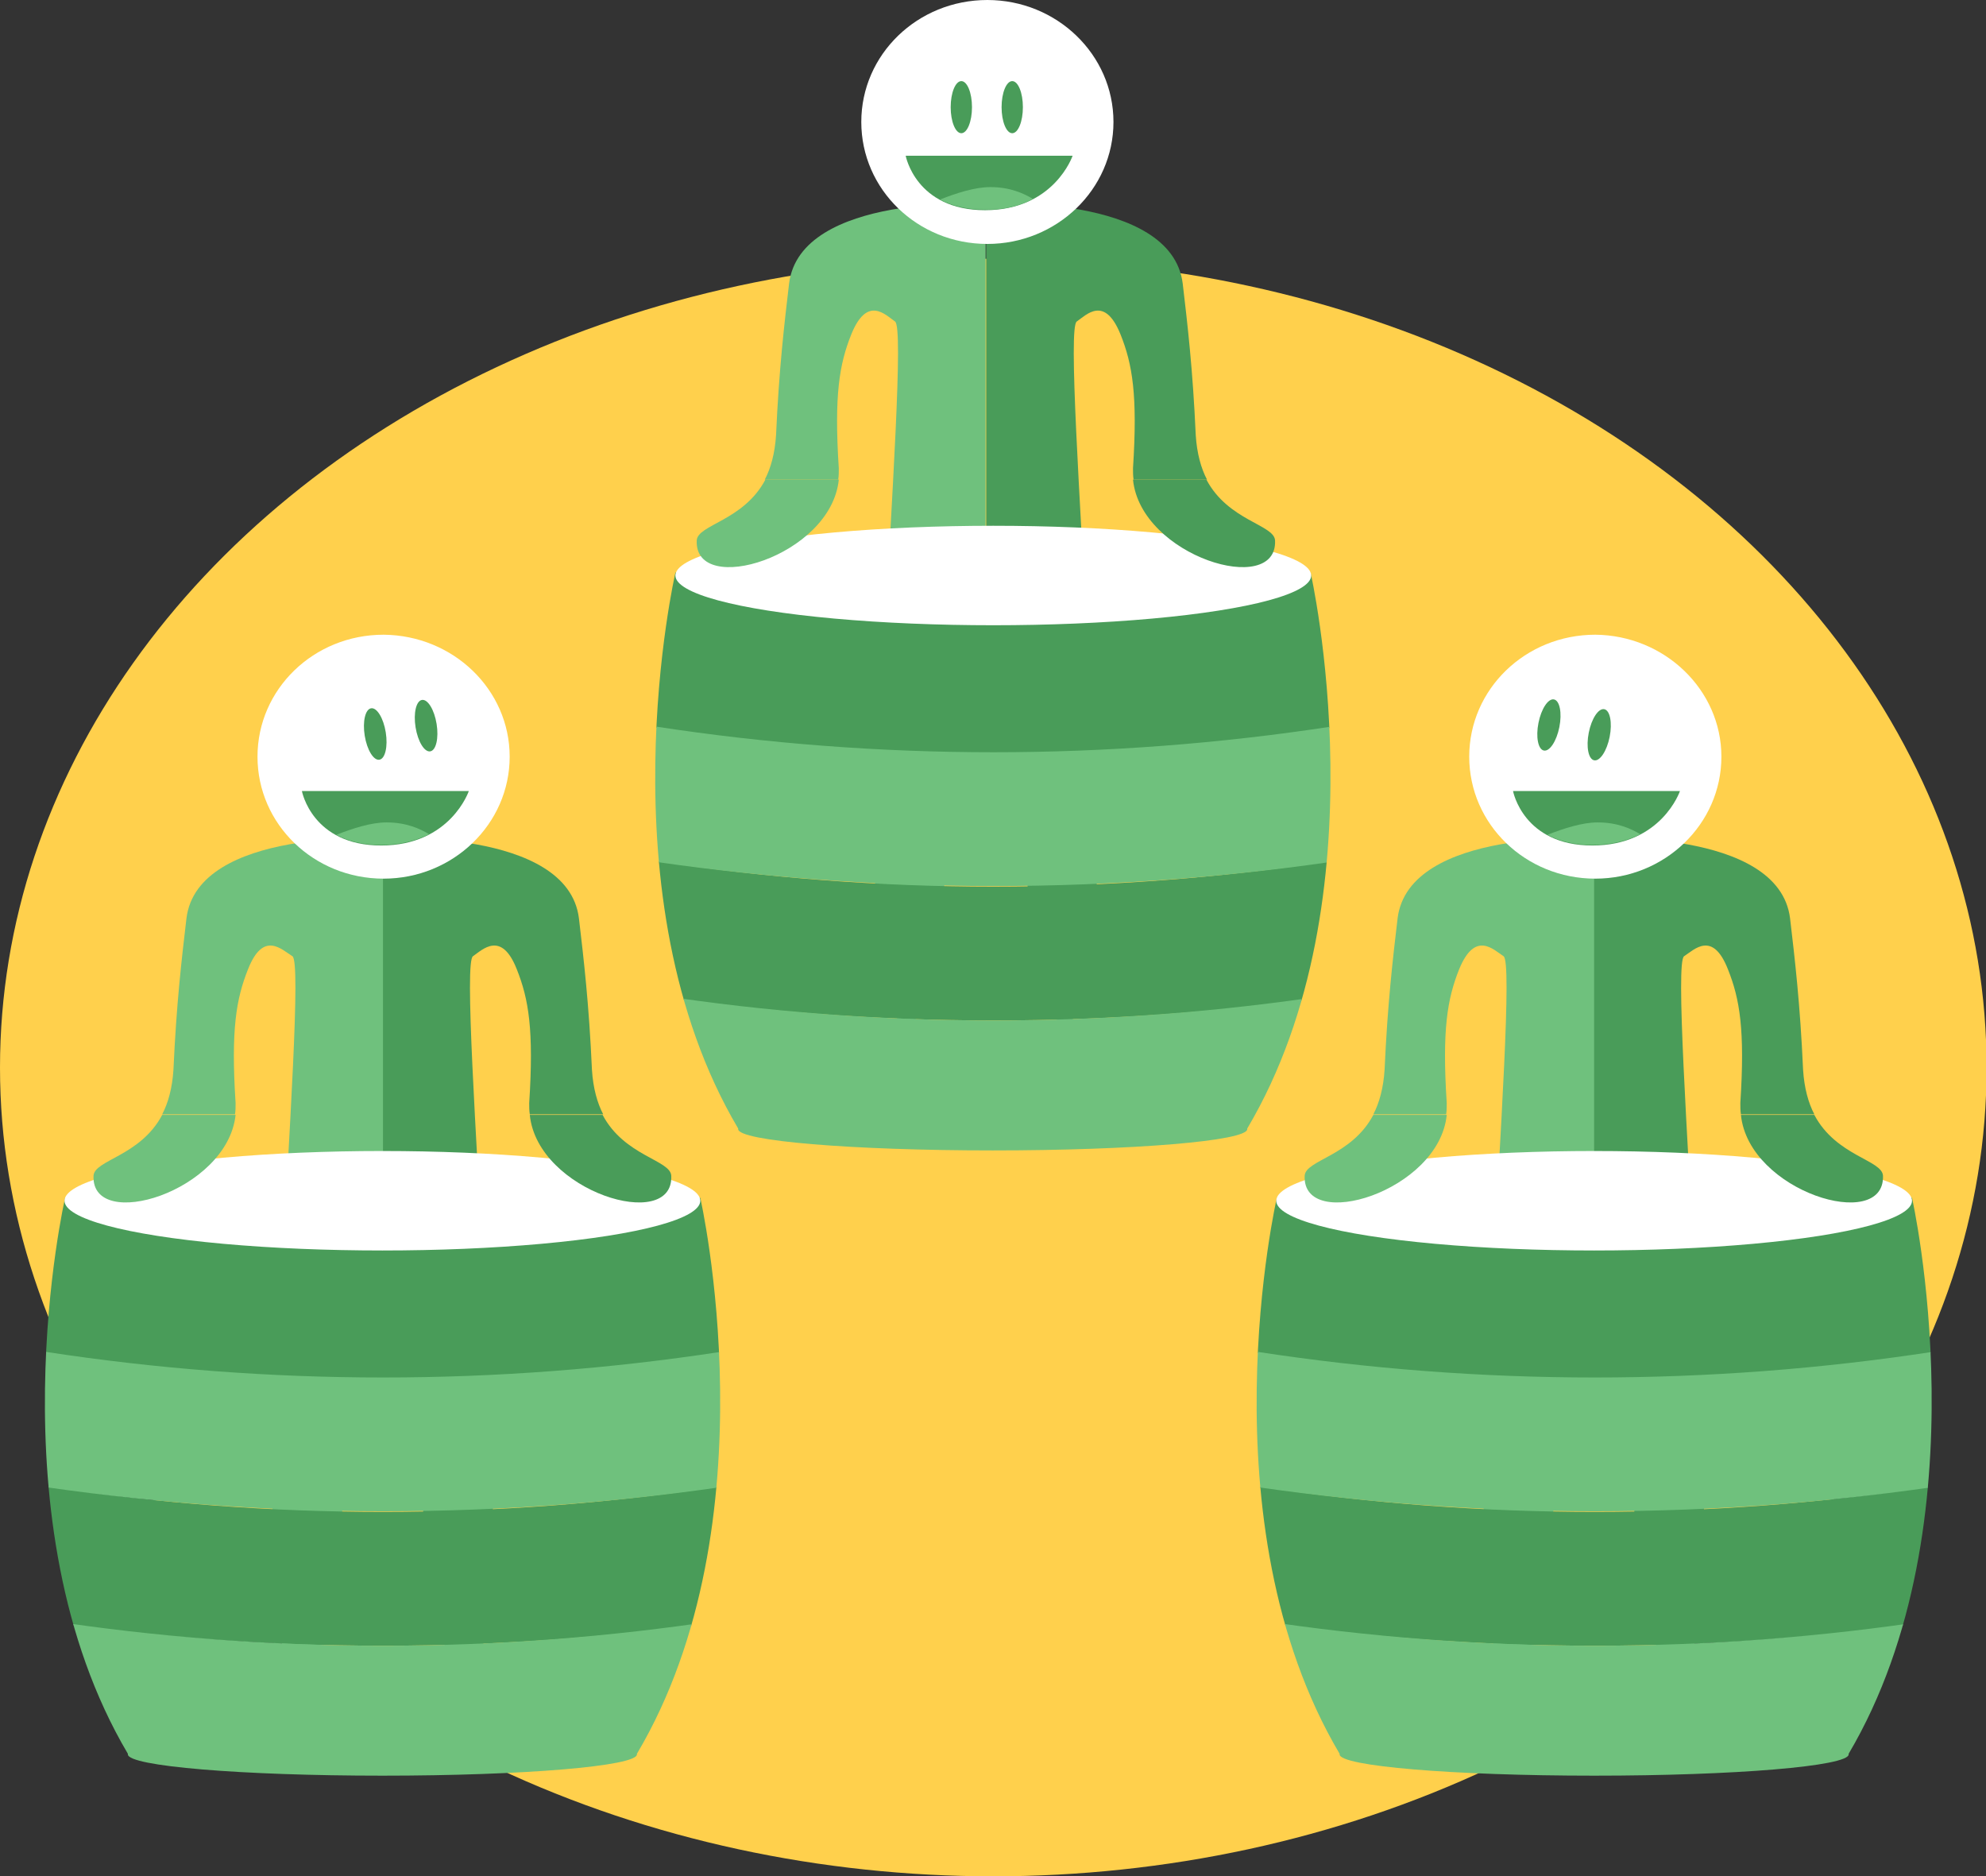 <?xml version="1.0" encoding="utf-8"?>
<!-- Generator: Adobe Illustrator 20.1.0, SVG Export Plug-In . SVG Version: 6.00 Build 0)  -->
<svg version="1.1" id="product-flowjam" xmlns="http://www.w3.org/2000/svg" xmlns:xlink="http://www.w3.org/1999/xlink" x="0px"
	 y="0px" width="335.5px" height="316.9px" viewBox="0 0 335.5 316.9" style="enable-background:new 0 0 335.5 316.9;"
	 xml:space="preserve">
<rect x="0" y="0" width="335.5" height="316.9" fill="#333333" stroke="none"/>
<style type="text/css">
	.st0{fill:none;enable-background:new    ;}
	.st1{fill:#FFD04C;}
	.st2{fill:#499C59;}
	.st3{fill:#6FC17D;}
	.st4{fill:#FFFFFF;}
	.st5{clip-path:url(#SVGID_2_);fill:#499C59;}
	.st6{clip-path:url(#SVGID_2_);fill:#6FC17D;}
	.st7{clip-path:url(#SVGID_4_);fill:#499C59;}
	.st8{clip-path:url(#SVGID_4_);fill:#6FC17D;}
	.st9{clip-path:url(#SVGID_6_);fill:#499C59;}
	.st10{clip-path:url(#SVGID_6_);fill:#6FC17D;}
</style>
<path class="st0" d="z"/>
<g>
	<ellipse class="st1" cx="167.8" cy="180.3" rx="167.8" ry="136.6"/>
	<path class="st2" d="M189.3,56.5c2,5,2.9,10.2,2.1,22.6c0,0.6,0,1.3,0.1,1.9h12.4c-1-1.9-1.7-4.4-1.9-7.5
		c-0.5-11.2-1.4-18.8-2.2-25.6c-1.9-15.3-33.2-13.5-33.2-13.5V108c0,0,5.8-2.7,6.3,23.5c0.9,46.9,5.9,41.9,10.1,39.7
		c6.8-3.6-4-115.1-1.1-116.9C183.5,53.2,186.6,49.8,189.3,56.5z"/>
	<path class="st3" d="M143.8,56.5c-2,5-2.9,10.2-2.1,22.6c0,0.6,0,1.3-0.1,1.9h-12.4c1-1.9,1.7-4.4,1.9-7.5
		c0.5-11.2,1.4-18.8,2.2-25.6c1.9-15.3,33.2-13.5,33.2-13.5V108c0,0-5.8-2.7-6.3,23.5c-0.9,46.9-5.9,41.9-10.1,39.7
		c-6.8-3.6,4-115.1,1.1-116.9C149.6,53.2,146.5,49.8,143.8,56.5z"/>
	<path class="st4" d="M188.1,20.6c0,11.4-9.6,20.6-21.3,20.6c-11.8,0-21.3-9.2-21.3-20.6c0-11.4,9.5-20.6,21.3-20.6
		C178.5,0,188.1,9.2,188.1,20.6"/>
	<ellipse class="st2" cx="162.4" cy="18.1" rx="1.8" ry="4.4"/>
	<ellipse class="st2" cx="171" cy="18.1" rx="1.8" ry="4.4"/>
	<path class="st2" d="M153,26.3h28.2c0,0-3.1,9.2-14.8,9.2C154.7,35.5,153,26.3,153,26.3z"/>
	<path class="st3" d="M174.5,33.6c-1.5-0.9-3.8-2-7.2-2c-2.6,0-5.7,1-8.5,2.1c1.9,1,4.4,1.7,7.6,1.7
		C169.7,35.5,172.4,34.7,174.5,33.6z"/>
	<path class="st2" d="M87.3,163.7c2,5,2.9,10.2,2.1,22.6c0,0.6,0,1.3,0.1,1.9h12.4c-1-1.9-1.7-4.4-1.9-7.5
		c-0.5-11.2-1.4-18.8-2.2-25.6c-1.9-15.3-33.2-13.5-33.2-13.5v73.6c0,0,5.8-2.7,6.3,23.5c0.9,46.9,5.9,41.9,10.1,39.7
		c6.8-3.6-4-115.1-1.1-116.9C81.5,160.4,84.7,157.1,87.3,163.7z"/>
	<path class="st3" d="M41.9,163.7c-2,5-2.9,10.2-2.1,22.6c0,0.6,0,1.3-0.1,1.9H27.4c1-1.9,1.7-4.4,1.9-7.5
		c0.5-11.2,1.4-18.8,2.2-25.6c1.9-15.3,33.2-13.5,33.2-13.5v73.6c0,0-5.8-2.7-6.3,23.5c-0.9,46.9-5.9,41.9-10.1,39.7
		c-6.8-3.6,4-115.1,1.1-116.9C47.6,160.4,44.5,157.1,41.9,163.7z"/>
	<path class="st4" d="M86.1,127.8c0,11.4-9.6,20.6-21.3,20.6c-11.8,0-21.3-9.2-21.3-20.6c0-11.4,9.5-20.6,21.3-20.6
		C76.6,107.3,86.1,116.5,86.1,127.8"/>
	<ellipse transform="matrix(0.987 -0.159 0.159 0.987 -18.902 11.662)" class="st2" cx="63.4" cy="124" rx="1.8" ry="4.4"/>
	<ellipse transform="matrix(0.987 -0.159 0.159 0.987 -18.576 13)" class="st2" cx="72" cy="122.6" rx="1.8" ry="4.4"/>
	<path class="st2" d="M51,133.6h28.2c0,0-3.1,9.2-14.8,9.2S51,133.6,51,133.6z"/>
	<path class="st3" d="M72.5,140.9c-1.5-0.9-3.8-2-7.2-2c-2.6,0-5.7,1-8.5,2.1c1.9,1,4.4,1.7,7.6,1.7
		C67.8,142.7,70.4,141.9,72.5,140.9z"/>
	<path class="st2" d="M291.9,163.7c2,5,2.9,10.2,2.1,22.6c0,0.6,0,1.3,0.1,1.9h12.4c-1-1.9-1.7-4.4-1.9-7.5
		c-0.5-11.2-1.4-18.8-2.2-25.6c-1.9-15.3-33.2-13.5-33.2-13.5v73.6c0,0,5.8-2.7,6.3,23.5c0.9,46.9,5.9,41.9,10.1,39.7
		c6.8-3.6-4-115.1-1.1-116.9C286.2,160.4,289.3,157.1,291.9,163.7z"/>
	<path class="st3" d="M246.5,163.7c-2,5-2.9,10.2-2.1,22.6c0,0.6,0,1.3-0.1,1.9H232c1-1.9,1.7-4.4,1.9-7.5
		c0.5-11.2,1.4-18.8,2.2-25.6c1.9-15.3,33.2-13.5,33.2-13.5v73.6c0,0-5.8-2.7-6.3,23.5c-0.9,46.9-5.9,41.9-10.1,39.7
		c-6.8-3.6,4-115.1,1.1-116.9C252.3,160.4,249.2,157.1,246.5,163.7z"/>
	<path class="st4" d="M290.8,127.8c0,11.4-9.6,20.6-21.3,20.6c-11.8,0-21.3-9.2-21.3-20.6c0-11.4,9.5-20.6,21.3-20.6
		C281.2,107.3,290.8,116.5,290.8,127.8"/>
	<ellipse transform="matrix(0.194 -0.981 0.981 0.194 90.818 355.428)" class="st2" cx="261.7" cy="122.4" rx="4.4" ry="1.8"/>
	<ellipse transform="matrix(0.194 -0.981 0.981 0.194 95.998 365.086)" class="st2" cx="270.2" cy="124.1" rx="4.4" ry="1.8"/>
	<path class="st2" d="M255.6,133.6h28.2c0,0-3.1,9.2-14.8,9.2S255.6,133.6,255.6,133.6z"/>
	<path class="st3" d="M277.1,140.9c-1.5-0.9-3.8-2-7.2-2c-2.6,0-5.7,1-8.5,2.1c1.9,1,4.4,1.7,7.6,1.7
		C272.4,142.7,275.1,141.9,277.1,140.9z"/>
	<g>
		<defs>
			<path id="SVGID_1_" d="M118.3,202.3l-53.7,6.3L11,202.3c0,0-12.6,54.7,10.6,93.9c0,0,0,0.1,0,0.1c0,2,19.2,3.6,43,3.6
				s43-1.6,43-3.6c0,0,0,0,0-0.1C130.8,257.1,118.3,202.3,118.3,202.3z"/>
		</defs>
		<clipPath id="SVGID_2_">
			<use xlink:href="#SVGID_1_"  style="overflow:visible;"/>
		</clipPath>
		<path class="st5" d="M121.9,200.7c1.2,9,2.4,18.1,3.7,27.1c-40.3,7.5-81.4,7.5-121.7,0c1.2-9,2.4-18.1,3.7-27.1
			C45.4,207.7,84,207.7,121.9,200.7z"/>
		<path class="st5" d="M121.9,251c1.2,7.4,2.4,14.9,3.7,22.3c-40.3,6.2-81.4,6.2-121.7,0c1.2-7.4,2.4-14.9,3.7-22.3
			C45.4,256.8,84,256.8,121.9,251z"/>
		<path class="st6" d="M121.9,228.3c1.2,7.4,2.4,14.9,3.7,22.3c-40.3,6.2-81.4,6.2-121.7,0c1.2-7.4,2.4-14.9,3.7-22.3
			C45.4,234.1,84,234.1,121.9,228.3z"/>
		<path class="st6" d="M121.9,273.6c1.2,7.4,2.4,14.9,3.7,22.3c-40.3,6.2-81.4,6.2-121.7,0c1.2-7.4,2.4-14.9,3.7-22.3
			C45.4,279.4,84,279.4,121.9,273.6z"/>
	</g>
	<ellipse class="st4" cx="64.6" cy="202.8" rx="53.7" ry="8.4"/>
	<g>
		<defs>
			<path id="SVGID_3_" d="M323,202.3l-53.7,6.3l-53.6-6.3c0,0-12.6,54.7,10.6,93.9c0,0,0,0.1,0,0.1c0,2,19.2,3.6,43,3.6
				s43-1.6,43-3.6c0,0,0,0,0-0.1C335.4,257.1,323,202.3,323,202.3z"/>
		</defs>
		<clipPath id="SVGID_4_">
			<use xlink:href="#SVGID_3_"  style="overflow:visible;"/>
		</clipPath>
		<path class="st7" d="M326.6,200.7c1.2,9,2.4,18.1,3.7,27.1c-40.3,7.5-81.4,7.5-121.7,0c1.2-9,2.4-18.1,3.7-27.1
			C250.1,207.7,288.7,207.7,326.6,200.7z"/>
		<path class="st7" d="M326.6,251c1.2,7.4,2.4,14.9,3.7,22.3c-40.3,6.2-81.4,6.2-121.7,0c1.2-7.4,2.4-14.9,3.7-22.3
			C250.1,256.8,288.7,256.8,326.6,251z"/>
		<path class="st8" d="M326.6,228.3c1.2,7.4,2.4,14.9,3.7,22.3c-40.3,6.2-81.4,6.2-121.7,0c1.2-7.4,2.4-14.9,3.7-22.3
			C250.1,234.1,288.7,234.1,326.6,228.3z"/>
		<path class="st8" d="M326.6,273.6c1.2,7.4,2.4,14.9,3.7,22.3c-40.3,6.2-81.4,6.2-121.7,0c1.2-7.4,2.4-14.9,3.7-22.3
			C250.1,279.4,288.7,279.4,326.6,273.6z"/>
	</g>
	<ellipse class="st4" cx="269.3" cy="202.8" rx="53.7" ry="8.4"/>
	<g>
		<defs>
			<path id="SVGID_5_" d="M221.4,96.7l-53.7,6.3l-53.6-6.3c0,0-12.6,54.7,10.6,93.9c0,0,0,0.1,0,0.1c0,2,19.2,3.6,43,3.6
				s43-1.6,43-3.6c0,0,0,0,0-0.1C233.9,151.5,221.4,96.7,221.4,96.7z"/>
		</defs>
		<clipPath id="SVGID_6_">
			<use xlink:href="#SVGID_5_"  style="overflow:visible;"/>
		</clipPath>
		<path class="st9" d="M225,95.1c1.2,9,2.4,18.1,3.7,27.1c-40.3,7.5-81.4,7.5-121.7,0c1.2-9,2.4-18.1,3.7-27.1
			C148.5,102.1,187.1,102.1,225,95.1z"/>
		<path class="st9" d="M225,145.4c1.2,7.4,2.4,14.9,3.7,22.3c-40.3,6.2-81.4,6.2-121.7,0c1.2-7.4,2.4-14.9,3.7-22.3
			C148.5,151.2,187.1,151.2,225,145.4z"/>
		<path class="st10" d="M225,122.7c1.2,7.4,2.4,14.9,3.7,22.3c-40.3,6.2-81.4,6.2-121.7,0c1.2-7.4,2.4-14.9,3.7-22.3
			C148.5,128.5,187.1,128.5,225,122.7z"/>
		<path class="st10" d="M225,168c1.2,7.4,2.4,14.9,3.7,22.3c-40.3,6.2-81.4,6.2-121.7,0c1.2-7.4,2.4-14.9,3.7-22.3
			C148.5,173.8,187.1,173.8,225,168z"/>
	</g>
	<ellipse class="st4" cx="167.8" cy="97.2" rx="53.7" ry="8.4"/>
	<path class="st2" d="M113.4,198.6c-0.1-2.7-7.9-3.3-11.6-10.3H89.5C90.8,201.3,113.8,208.2,113.4,198.6z"/>
	<path class="st3" d="M15.8,198.6c0.1-2.7,7.9-3.3,11.6-10.3h12.4C38.4,201.3,15.4,208.2,15.8,198.6z"/>
	<path class="st2" d="M318.1,198.6c-0.1-2.7-7.9-3.3-11.6-10.3h-12.4C295.4,201.3,318.4,208.2,318.1,198.6z"/>
	<path class="st3" d="M220.4,198.6c0.1-2.7,7.9-3.3,11.6-10.3h12.4C243.1,201.3,220,208.2,220.4,198.6z"/>
	<path class="st2" d="M215.4,91.3c-0.1-2.7-7.9-3.3-11.6-10.3h-12.4C192.7,94,215.8,100.9,215.4,91.3z"/>
	<path class="st3" d="M117.7,91.3c0.1-2.7,7.9-3.3,11.6-10.3h12.4C140.4,94,117.3,100.9,117.7,91.3z"/>
</g>
</svg>
